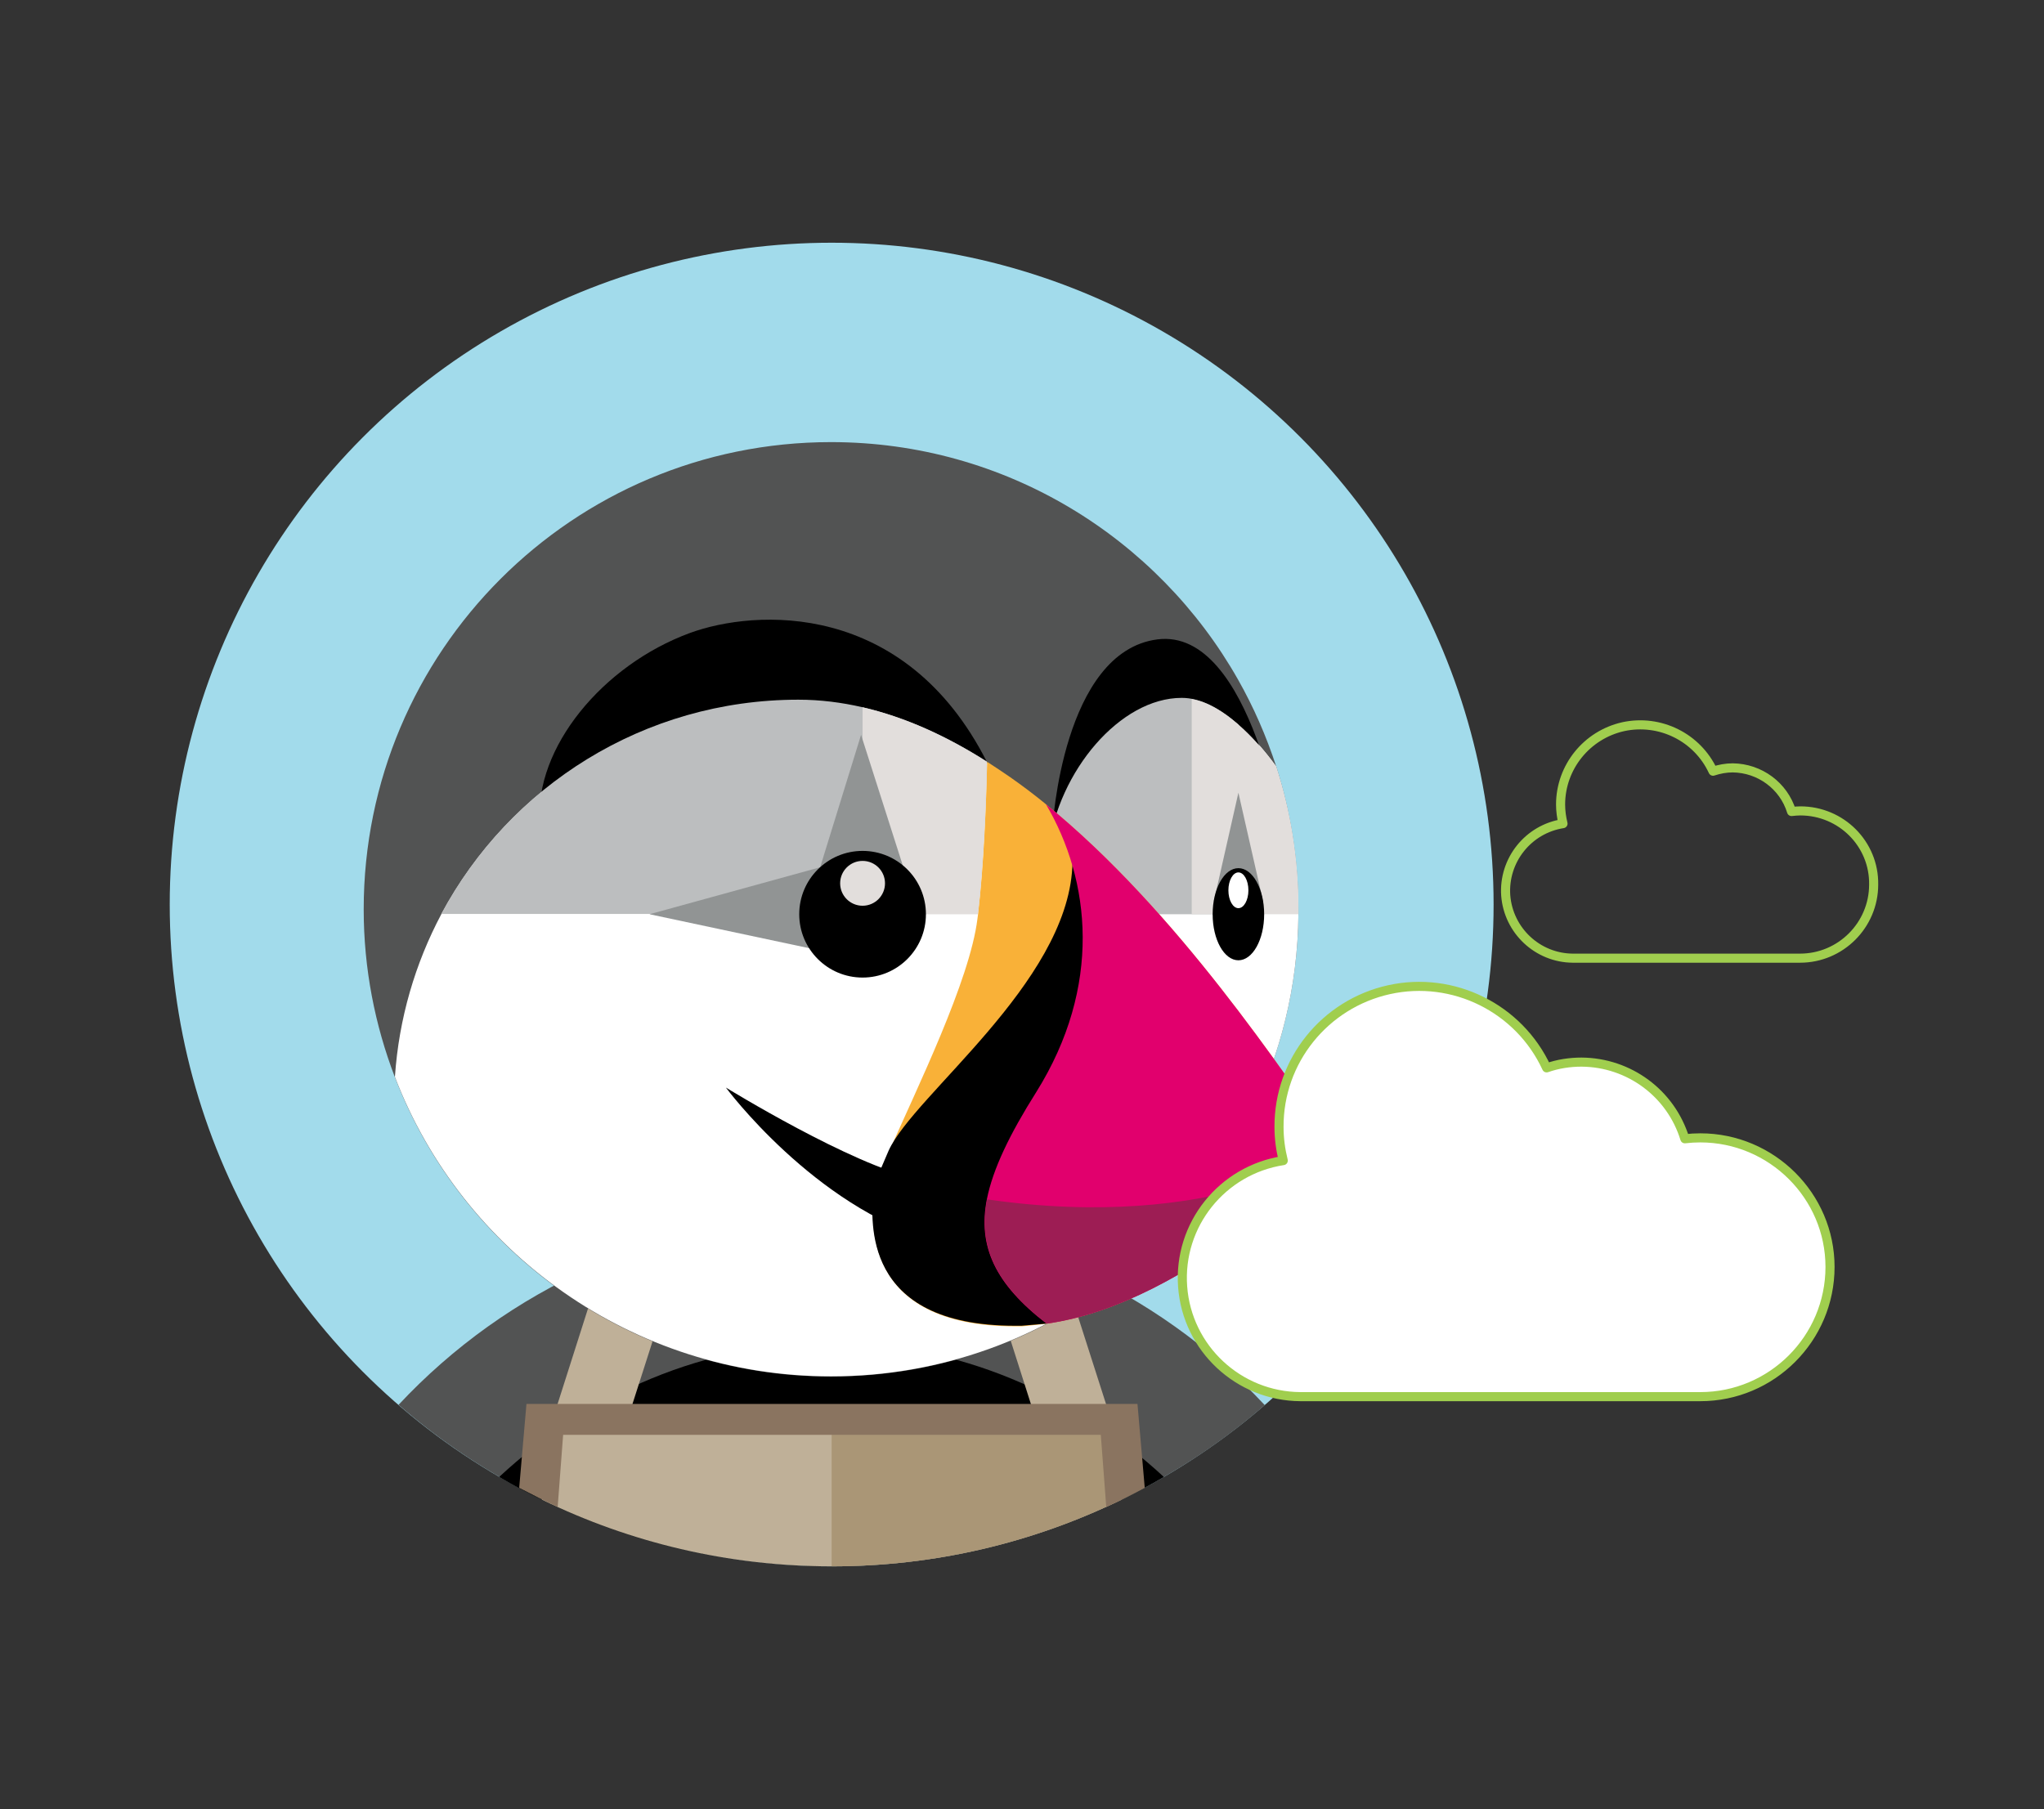 <?xml version="1.0" encoding="utf-8"?>
<!-- Generator: Adobe Illustrator 19.0.0, SVG Export Plug-In . SVG Version: 6.00 Build 0)  -->
<svg version="1.1" id="prsta-top" xmlns="http://www.w3.org/2000/svg" xmlns:xlink="http://www.w3.org/1999/xlink" x="0px" y="0px"
	 viewBox="-330 5.6 674.4 597" style="enable-background:new -330 5.6 674.4 597;" xml:space="preserve">
<rect x="-330" y="5.6" width="674.4" height="597" fill="#333333" stroke="none"/>
<style type="text/css">
	.st0{fill:#A2DBEB;}
	.st1{fill:#525353;}
	.st2{fill:#BFB098;}
	.st3{fill:#FFFFFF;}
	.st4{fill:#BCBEBF;}
	.st5{fill:#F9B138;}
	.st6{fill:#E1006D;}
	.st7{fill:#9D1D54;}
	.st8{fill:#E2DEDC;}
	.st9{fill:#919494;}
	.st10{fill:#AA9676;}
	.st11{fill:#8A7460;}
	.st12{fill:#FFFFFF;stroke:#A0CE4E;stroke-width:3;stroke-linecap:round;stroke-linejoin:round;stroke-miterlimit:10;}
	.st13{fill:none;stroke:#A0CE4E;stroke-width:3;stroke-linecap:round;stroke-linejoin:round;stroke-miterlimit:10;}
</style>
<g>
	<g>
		<circle class="st0" cx="-55.6" cy="304.1" r="218.4"/>
		<path class="st1" d="M87.3,469.3c-12.1,10.5-25.3,19.6-39.6,27.2c-4.1,2.2-8.4,4.4-12.7,6.3c-27.6,12.6-58.3,19.6-90.6,19.6
			s-63-7-90.6-19.6c-4.3-2-8.5-4.1-12.7-6.3c-14.2-7.6-27.5-16.8-39.6-27.3c35.7-38.2,86.5-62.1,142.8-62.1
			C0.8,407.3,51.6,431.1,87.3,469.3z"/>
		<path d="M54,493c-4.6,2.7-9.3,5.2-14.1,7.5c-28.9,14.1-61.3,22-95.6,22c-34.3,0-66.7-7.9-95.6-22c-4.8-2.3-9.4-4.8-14-7.5
			c29.8-27.7,68-44.3,109.6-44.3C-14,448.8,24.2,465.4,54,493z"/>
		<g>
			<polygon class="st2" points="-103.6,413.6 -128.4,413.6 -148,475.1 -123.3,475.1 			"/>
			<polygon class="st2" points="-7.5,413.6 17.2,413.6 36.9,475.1 12.1,475.1 			"/>
		</g>
		<path class="st1" d="M98.4,305.6c0,0.6,0,1.1,0,1.7c-0.2,23.9-5.9,46.4-15.9,66.5c-10,20.3-24.4,38.1-41.9,52.2
			c-26.4,21.2-59.9,33.9-96.4,33.9c-65.6,0-121.7-41-143.9-98.8c-6.6-17.2-10.3-35.9-10.3-55.4c0-85.2,69-154.2,154.2-154.2
			c57.6,0,107.8,31.6,134.3,78.4c5.1,9,9.3,18.6,12.6,28.7C95.8,273.3,98.4,289.1,98.4,305.6z"/>
		<g>
			<path class="st3" d="M43.4,421.8l-2.8,4.1c-26.4,21.2-59.9,33.9-96.4,33.9c-65.6,0-121.7-41-143.9-98.8
				c1.3-19.3,6.7-37.5,15.3-53.7c22.5-42.1,66.8-70.7,117.8-70.7c21.7,0,42.7,8,62.2,20.4l8,17.3l8.3,21.4L43.4,421.8z"/>
			<path class="st3" d="M98.4,305.6c0,0.6,0,1.1,0,1.7c-0.2,23.9-5.9,46.4-15.9,66.5l-23.3-15.5l-30.5-51l-12.8-21.5
				c3.3-25.8,23.7-49.9,44-49.9c1.1,0,2.2,0.1,3.3,0.3c5.2,0.9,10.4,4.1,15.4,8.4c4.4,3.8,8.6,8.6,12.4,13.8
				C95.8,273.3,98.4,289.1,98.4,305.6z"/>
		</g>
		<path d="M17.3,278.5c0,0,3.3-57.9,34.6-61.9c31.3-4,41.9,68.4,41.9,68.4L17.3,278.5z"/>
		<path class="st4" d="M78.6,244.7v62.6H28.7l-12.8-21.5c3.3-25.8,23.7-49.9,44-49.9C66.2,235.9,72.6,239.4,78.6,244.7z"/>
		<path class="st5" d="M15.3,442.4c48.2-6.7,96.1-57.5,96.1-57.5C93.2,359.3,58.5,306.3,15.1,271h0c-3.9-3.2-7.9-6.2-11.9-9
			c-2.5-1.7-5-3.4-7.5-5c-0.3,13.8-1.1,34-3,50.3c-0.1,0.5-0.1,1-0.2,1.5c-2.5,20.4-20.1,56.2-29.1,76.7v0
			c-3.2,7.2-5.3,12.5-5.3,14.6c0,7.8-4.4,43.2,47.1,43.2c0.7,0,1.3,0,2,0C9.8,443,12.6,442.8,15.3,442.4"/>
		<path d="M-4.4,257c-27.1-53.4-76.5-50.4-98-42.5c-28.8,10.6-51.3,37.9-49.5,62.6"/>
		<path class="st4" d="M-45.4,239c14.2,3.3,27.9,9.6,41,17.9c-0.1,6.9-0.4,15.4-0.9,24.2c-0.5,8.8-1.1,17.9-2.1,26.1h-36.1h-140.9
			c22.5-42.1,66.8-70.7,117.8-70.7C-59.4,236.5-52.3,237.4-45.4,239"/>
		<path d="M-27.4,394.6c-21.4-4.4-63.1-30.1-63.1-30.1s29.1,39.3,68.4,50.5L-27.4,394.6z"/>
		<path d="M56.5,368.9l-41.2,73.5L7,443.1c-0.7,0-1.3,0-2,0c-51.4,0-47.1-35.4-47.1-43.2c0-2,2.1-7.3,5.3-14.6v0
			c8.3-18.3,58.6-55,60.6-93.5C26,253.4,56.5,368.9,56.5,368.9z"/>
		<path class="st6" d="M111.4,384.9L111.4,384.9L111.4,384.9c-1.5,1.6-48.6,50.9-96.1,57.5c-17-13.1-22.7-25.5-19.7-41
			c2-10.1,7.6-21.6,16.3-35.4c21.8-34.9,18-69.9,3.2-95h0C58.5,306.3,93.2,359.3,111.4,384.9z"/>
		<path class="st7" d="M111.4,384.9L111.4,384.9c-1.5,1.6-48.6,50.9-96,57.5c-17-13.1-22.7-25.5-19.7-41h0
			C71.1,412.3,110.3,385.6,111.4,384.9z"/>
		<g>
			<path class="st8" d="M-4.4,257c-0.1,6.9-0.4,15.4-0.9,24.2c-0.5,8.8-1.1,17.9-2.1,26.1h-36.1l-1.9-20.9V239
				C-31.2,242.3-17.5,248.6-4.4,257z"/>
			<path class="st8" d="M98.4,305.6c0,0.6,0,1.1,0,1.7H63.2v-71c5.2,0.9,10.4,4.1,15.4,8.4c4.4,3.8,8.6,8.6,12.4,13.8
				C95.8,273.3,98.4,289.1,98.4,305.6z"/>
		</g>
		<polygon class="st9" points="-28.4,302.9 -45.9,248.1 -59.4,291.8 -115.7,307.3 -40.5,323.3 		"/>
		<circle cx="-45.4" cy="307.3" r="20.9"/>
		<polygon class="st9" points="78.6,267.2 70.5,303 86.8,303.3 		"/>
		<ellipse cx="78.6" cy="307.3" rx="8.5" ry="15.2"/>
		<ellipse class="st3" cx="78.6" cy="299.4" rx="3.3" ry="5.9"/>
		<circle class="st8" cx="-45.4" cy="297.1" r="7.4"/>
		<path class="st2" d="M40,475.1v25.4c-28.9,14.1-61.3,22-95.6,22c-34.3,0-66.7-7.9-95.6-22v-25.4L40,475.1L40,475.1z"/>
		<path class="st10" d="M40,475.1v25.4c-28.9,14.1-61.3,22-95.6,22v-47.4H40z"/>
		<path class="st11" d="M47.7,496.6c-4.1,2.2-8.4,4.4-12.7,6.3l-1.8-23.8h-177.4l-1.8,23.8c-4.3-2-8.5-4.1-12.7-6.3l2.4-27.7H45.3
			L47.7,496.6z"/>
	</g>
	<path class="st12" d="M231,381.1c-1.7,0-3.4,0.1-5.1,0.3c-4.6-15-18.4-25.2-34.1-25.3c-3.9,0-7.8,0.6-11.5,1.9
		c-9.1-19.7-30.8-30.5-52-25.8c-21.2,4.7-36.4,23.5-36.3,45.3c0,3.8,0.5,7.5,1.4,11.1c-20.2,3.1-34.7,21.2-33.2,41.6
		c1.5,20.4,18.5,36.2,38.9,36.3H231c23.6,0,42.8-19.2,42.8-42.8C273.8,400.3,254.6,381.1,231,381.1z"/>
	<path class="st13" d="M264,273.2c-1,0-1.9,0.1-2.9,0.2c-2.6-8.5-10.5-14.3-19.4-14.4c-2.2,0-4.4,0.4-6.5,1.1
		c-5.2-11.2-17.5-17.3-29.6-14.7c-12.1,2.7-20.7,13.4-20.7,25.7c0,2.1,0.3,4.3,0.8,6.3c-11.5,1.8-19.7,12.1-18.9,23.7
		c0.9,11.6,10.5,20.6,22.1,20.7h75c13.4,0,24.3-10.9,24.3-24.3C288.4,284.1,277.5,273.2,264,273.2z"/>
</g>
</svg>
